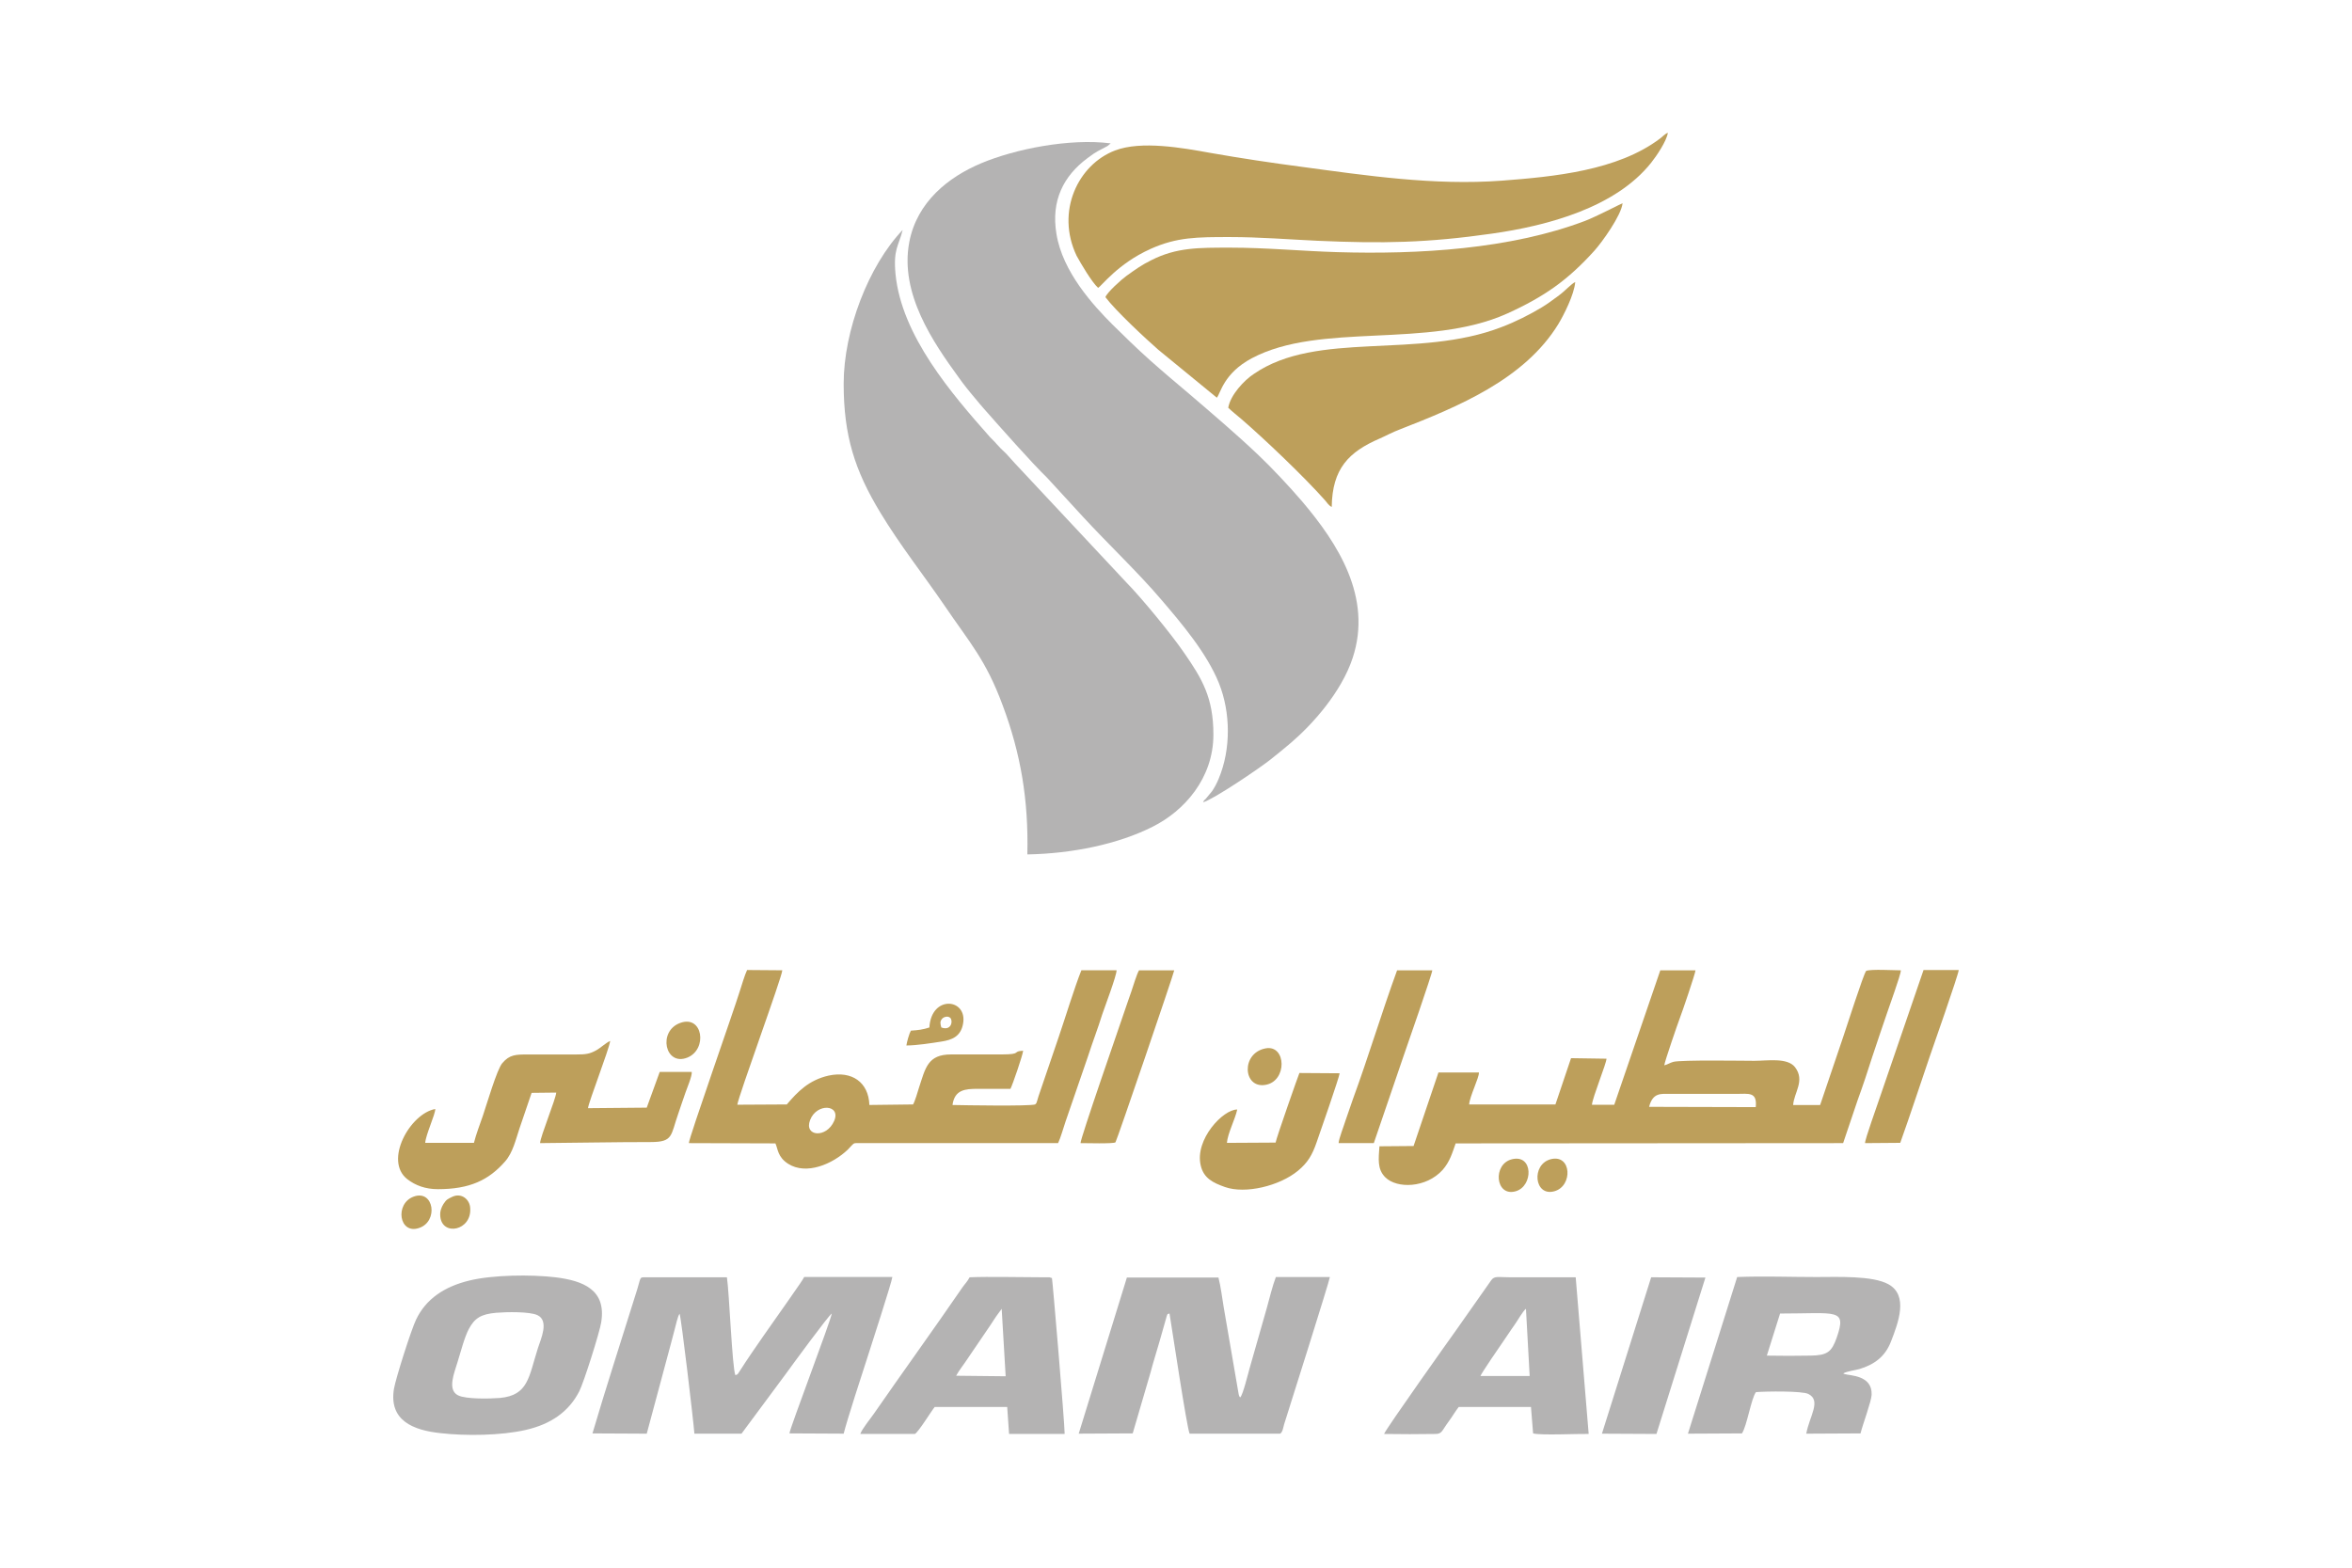 <?xml version="1.0" encoding="UTF-8"?><svg id="Calque_1" xmlns="http://www.w3.org/2000/svg" viewBox="0 0 1200 800"><defs><style>.cls-1{fill:#b4b3b3;}.cls-2{fill:#bd9f5b;}</style></defs><g id="Layer_1"><g id="_1456032012800"><path class="cls-2" d="M627.46,126.38c-15.8,0-27.14-.14-39.97,6.35-5,2.43-8.51,5-12.83,8.1-2.43,1.76-9.72,8.24-10.67,10.8,5.27,7.02,20.39,21.07,27.01,26.87l29.84,24.44c1.89-2.16,3.38-12.42,17.82-20.12,35.11-18.64,89.8-4.59,130.31-22.82,19.04-8.64,31.06-17.15,44.56-32.14,3.78-4.19,13.77-18.09,14.31-24.17-.54,.14-13.77,7.02-19.18,9.05-38.22,14.45-84.94,17.15-126.26,15.93-18.36-.54-36.19-2.3-54.96-2.3Z"/><path class="cls-2" d="M560.22,146.9c1.76-.81,9.99-12.29,26.74-19.85,13.5-6.08,23.77-6.08,40.51-6.08,15.39,0,29.98,1.22,44.56,1.89,33.49,1.49,56.18,1.08,89.26-3.65,28.49-4.05,63.06-13.37,81.16-36.19,2.7-3.38,7.83-10.94,8.51-15.26-1.76,.68-2.7,2.03-4.05,2.97-21.61,16.34-54.15,19.45-80.75,21.47-34.57,2.57-69.54-2.7-101.68-7.02-15.53-2.03-31.6-4.46-46.99-7.16-14.18-2.57-35.24-6.35-48.61-1.22-18.77,7.16-30.38,31.06-19.58,53.74,2.3,4.19,7.7,13.37,10.94,16.34Zm281.15,417.94c1.89-7.43,6.21-6.62,10.4-6.62h34.03c6.35,0,10.8-1.22,9.99,6.75l-54.42-.14Zm-17.82-1.08h-11.34c.27-3.65,7.43-21.2,7.43-23.5l-18.09-.27-7.97,23.63h-44.02c.27-4.19,5.13-13.64,5-16.34h-20.66l-12.69,37.54-17.42,.14c-.41,6.35-1.22,11.61,2.97,15.8,5.94,5.94,20.93,5.54,29.3-3.78,3.65-4.19,4.86-8.51,6.62-13.5l197.69-.14,7.43-22.01c2.57-7.02,5.13-14.72,7.43-22.01,2.3-7.02,5-14.85,7.43-22.01,1.08-3.38,7.16-19.85,7.16-22.15-3.65,0-15.12-.68-17.69,.27-1.49,1.89-10.13,29.17-11.88,34.16l-11.61,34.3h-13.77c.41-6.35,6.21-12.42,.95-19.31-3.92-5-14.04-3.24-20.8-3.24-4.73,0-37.54-.54-41.32,.54-1.89,.54-2.84,1.35-4.59,1.76,.27-2.16,6.75-20.93,7.97-24.17,1.22-3.11,7.83-22.55,7.97-24.31h-17.96l-23.5,68.6h0Zm-397.95,8.24c-3.92,9.05-15.53,7.97-12.29-.41,3.38-8.91,15.93-7.97,12.29,.41Zm-74.14,11.34l44.16,.14c1.35,2.97,1.08,6.89,6.48,10.4,9.32,5.94,22.69,.14,30.38-7.16,.68-.68,1.22-1.35,2.03-2.16,1.35-1.35,1.22-1.22,3.51-1.22h101.82c1.35-2.84,2.7-7.83,3.78-10.94l11.34-32.95c2.57-7.97,5.13-14.45,7.43-21.88,1.22-3.65,7.29-19.58,7.29-22.42h-17.96c-3.38,8.37-8.37,24.71-11.61,34.16l-10.26,30.11c-.27,.81-.41,1.49-.68,2.3-.54,1.35-.14,1.08-1.08,1.89-3.24,.95-35.92,.41-42.13,.27,1.08-7.83,6.48-8.24,12.83-8.24h16.74c1.08-2.03,6.21-17.01,6.48-19.45-5.94,.27-.14,1.89-11.07,1.89h-25.66c-12.02,0-13.1,6.89-16.47,17.15-.54,1.76-2.03,6.89-2.97,8.37l-22.28,.27c-.41-11.61-8.91-17.55-20.8-14.99-10.13,2.3-15.8,8.24-21.34,14.72l-25.25,.14c.81-5.13,22.82-65.09,22.96-68.6l-17.96-.14c-1.08,2.16-2.97,8.37-3.78,10.94-3.11,10.13-25.93,74.81-25.93,77.38ZM626.65,208.07c1.62,1.62,4.86,4.19,6.75,5.81,11.88,10.26,32,29.44,42.54,41.32,1.22,1.35,1.89,2.7,3.51,3.51,.27-19.58,8.64-28.09,24.58-34.97,3.38-1.49,6.21-3.11,10.13-4.59,29.71-11.61,63.6-25.52,80.89-53.74,2.7-4.46,8.1-14.99,8.64-21.47-1.76,.68-5.27,4.59-8.24,6.75s-5.54,4.19-8.91,6.21c-6.08,3.65-13.23,7.29-20.39,9.99-42.81,16.61-93.99,1.62-126.39,23.9-5,3.24-12.02,10.8-13.1,17.28h0Zm-332.46,330.03h-24.44c-6.62,0-9.72,0-13.5,4.46-2.7,3.11-7.97,21.2-9.86,26.74-1.49,4.32-3.51,9.59-4.59,13.91h-24.85c.27-4.19,5.13-14.45,5.13-17.28-12.83,2.3-26.33,26.33-14.31,35.78,4.19,3.24,9.32,5.13,15.66,5.13,16.2,0,25.93-4.59,34.3-14.18,3.92-4.46,5.4-11.07,7.29-16.74,2.03-6.08,4.19-12.15,6.21-18.23l12.56-.14c-.14,3.11-8.1,22.42-8.24,25.79,18.91-.14,37.41-.54,56.45-.54,11.61,0,10.13-3.38,14.04-14.45,1.22-3.51,2.43-7.29,3.65-10.67,.81-2.43,3.51-8.64,3.24-10.67h-16.34l-6.62,18.23-29.98,.27c.54-3.78,10.53-29.3,11.34-34.3-1.89,.68-5,3.65-7.29,4.86-3.24,1.76-5.27,2.03-9.86,2.03h0Zm356.63,44.97l-24.85,.14c.41-4.86,4.19-12.02,5.27-17.01-7.16-.14-21.74,15.26-18.64,28.49,1.49,6.62,6.35,8.91,12.42,11.07,10.4,3.65,27.82-.54,37.27-8.37,4.86-4.05,7.16-7.83,9.45-14.45,1.49-4.19,11.61-33.35,11.75-35.24l-20.53-.14c-.27,.41-11.75,33.08-12.15,35.51h0Zm-99.52,.27c2.3,0,17.01,.41,17.82-.41,.81-1.22,29.84-86.29,29.98-87.77h-17.96c-1.22,2.03-2.97,8.1-3.92,10.8-1.35,3.65-2.43,7.16-3.78,10.94-2.43,7.16-22.28,64.28-22.15,66.44Zm400.25,0l17.96-.14c5.27-14.72,9.86-28.9,14.99-43.89,1.08-3.11,14.72-42,14.85-44.29h-17.96l-22.55,65.76c-1.08,3.38-7.29,20.39-7.29,22.55Zm-268.59,0h17.96l14.99-43.89c1.76-5,14.85-42.67,14.85-44.29h-17.96c-7.97,21.88-14.72,44.43-22.55,65.76-1.35,3.78-2.43,7.16-3.78,10.94-.81,2.7-3.38,9.18-3.51,11.48Z"/><path class="cls-2" d="M480.27,524.33c-.54-1.89-.81-3.11,.41-4.46,.81-.95,2.97-1.62,4.19-.41,1.49,1.62,.41,6.75-4.59,4.86Zm-6.08,0c-3.38,1.08-5.54,1.35-9.45,1.62-.81,1.35-2.03,5.67-2.3,7.56,5.27,0,12.96-1.22,18.09-2.03,5-.81,9.59-2.43,10.8-8.91,2.57-13.1-16.2-15.12-17.15,1.76Zm-127.2-2.3c-11.48,4.19-7.7,22.15,3.65,17.69,10.53-4.19,7.97-22.01-3.65-17.69Zm298.7,12.96c-12.69,2.43-11.48,20.53-.14,18.64,11.34-1.76,10.8-20.66,.14-18.64Zm-414.97,75.76c-2.43,1.22-2.84,1.22-4.46,3.65-1.08,1.76-1.89,3.78-1.62,6.35,.95,10.26,16.07,7.29,15.26-4.19-.14-4.32-4.32-8.1-9.18-5.81Zm560.4-19.18c-9.99,2.7-8.37,19.18,1.89,16.34,9.59-2.57,8.91-19.18-1.89-16.34Zm-579.98,19.04c-9.86,3.51-7.56,19.45,2.57,16.07,10.13-3.24,7.7-19.72-2.57-16.07Zm560.27-19.04c-9.99,2.43-8.51,19.31,1.89,16.34,9.05-2.57,9.05-19.04-1.89-16.34Z"/><g><path class="cls-1" d="M613.82,409.41c5.4-1.49,29.03-17.55,34.3-21.74,3.78-2.97,7.02-5.67,10.4-8.51,10.94-9.32,25.79-25.79,31.6-43.35,10.26-31.06-7.7-58.61-25.66-79.81-6.08-7.16-15.8-17.55-22.69-24.04-10.8-10.26-23.63-21.2-34.84-30.79-7.02-5.94-13.77-11.61-20.12-17.28-7.43-6.62-13.23-12.42-19.18-18.23-9.72-9.72-25.52-26.87-28.63-46.32-2.84-17.01,3.65-29.57,15.8-38.62,5.13-3.92,5.94-3.78,10.26-6.21l1.62-1.35c-21.2-2.7-49.02,2.97-66.03,10.13-16.74,7.02-32.81,19.72-36.73,40.24-5,26.33,12.29,51.31,25.25,69.14,2.3,3.24,5.27,7.02,8.51,10.8,1.62,1.89,2.84,3.51,4.46,5.27,8.1,9.18,24.44,27.68,32.14,35.11l18.36,19.99c12.56,13.64,28.22,28.49,39.7,42,10.53,12.29,23.36,27.41,29.57,42.81,5.94,14.85,6.21,33.62-.14,48.75-.95,2.3-2.16,4.59-3.38,6.35l-3.24,3.92c-1.22,1.22-.54,.14-1.35,1.76h0Z"/><path class="cls-1" d="M430.44,195.79c0,26.6,5.67,44.29,18.77,65.9,10.13,16.74,21.74,31.33,32.81,47.53,12.83,18.91,20.93,27.41,29.57,50.77,9.18,24.58,13.23,48.21,12.56,76.03,22.96-.41,46.45-5.27,64.01-14.18,15.93-7.97,30.92-24.58,30.92-46.99,0-18.91-5.81-28.49-14.85-41.59-6.35-9.32-21.74-28.09-29.57-36.05l-56.85-60.77c-2.43-2.57-4.05-4.73-6.35-6.75-1.35-1.22-1.89-2.03-3.11-3.24-.95-1.22-2.3-2.3-3.24-3.38-19.72-22.28-45.1-51.72-48.21-83.18-1.22-12.83,1.62-14.31,3.65-22.55-17.42,18.23-30.11,51.31-30.11,78.46Zm-128.15,535.69l27.68,.14,12.29-45.78c.68-2.7,1.35-5.13,2.03-7.7,.41-1.35,1.49-6.62,2.43-7.7,.81,1.49,7.16,55.37,7.56,61.17h24.04l22.82-30.79c2.7-3.78,21.74-29.71,23.23-30.52-.41,3.51-21.07,57.66-21.61,61.17l27.68,.14c1.62-6.62,9.72-31.6,12.42-39.84,1.08-3.38,12.15-37.54,12.42-40.11h-44.97c-1.22,2.16-2.7,4.19-4.19,6.35s-2.84,4.05-4.32,6.21c-6.89,9.86-17.82,25.12-23.9,34.7-1.62,2.43-1.35,2.43-2.7,2.84-1.62-3.38-3.11-42-4.32-49.96h-41.59c-3.38,0-2.03-.27-5,8.78-7.16,22.96-15.39,48.34-22.01,70.89Zm350.83,.14c1.35-.81,1.62-3.38,2.03-4.73,2.97-9.45,23.09-72.92,23.36-75.22h-27.55c-1.76,4.59-3.24,10.8-4.59,15.66l-8.78,30.79c-.68,2.3-3.51,14.04-4.86,14.99-.81-.81-.81-2.16-1.08-3.51l-7.29-42.4c-.81-4.86-1.49-10.53-2.7-15.26h-46.72l-24.58,79.67,27.55-.14,9.05-30.92c1.35-5.13,2.97-10.26,4.46-15.39l3.92-13.77c.54-1.08,0-.68,1.35-1.08,1.22,7.43,8.91,58.74,10.26,61.31h46.18Zm255.08-61.31c28.9,0,34.16-2.84,28.9,12.29-2.57,7.29-4.73,9.05-13.37,9.18-7.29,.14-14.85,.14-22.28,0l6.75-21.47h0Zm32.27,30.52c2.03-1.08,5.54-1.49,8.1-2.16,7.7-2.3,13.23-6.35,16.2-14.04,3.78-9.72,9.05-23.63-1.35-29.3-8.1-4.46-25.93-3.65-36.73-3.65-13.1,0-27.28-.54-40.38,0l-25.12,79.94,27.55-.14c2.57-3.78,4.73-17.96,7.16-21.07,5-.41,23.63-.68,26.74,.95,6.75,3.38,.54,11.34-1.08,20.26l27.68-.14c1.22-4.86,5.54-16.34,5.67-19.72,.41-9.99-10.94-9.72-13.64-10.53-1.22-.41-.27,0-.81-.41Zm-687.2-30.92c5-.41,16.88-.68,20.93,1.22,6.08,2.84,1.76,12.15,.27,16.74-4.73,14.85-4.86,24.17-19.45,25.52-5.13,.41-17.28,.68-21.34-1.35-5.67-2.84-1.76-11.75-.27-16.88,1.62-5.13,3.51-12.69,5.81-17.01,2.97-5.54,6.21-7.56,14.04-8.24h0Zm53.47,4.86c2.7-16.61-9.18-21.2-23.36-22.96-12.56-1.49-32-1.22-43.75,1.62-12.96,3.11-22.28,9.45-27.28,19.85-2.43,4.86-10.4,29.98-11.34,35.38-2.7,16.2,9.72,21.2,23.77,22.69,12.96,1.49,30.92,1.22,43.35-1.62,13.1-2.97,22.15-9.45,27.41-19.72,2.3-4.46,10.4-30.11,11.21-35.24h0Zm181.08,27.28c1.62-2.97,4.19-6.08,5.81-8.64l11.75-17.28c.95-1.62,1.76-2.57,2.84-4.32,.68-1.08,2.57-3.38,2.84-3.92l2.03,34.43-25.25-.27h0Zm-21.07,29.71c1.76-.81,8.37-11.61,10.13-13.77h37l.95,13.77h28.36c0-5.67-6.21-78.86-6.48-79.54l-1.22-.41h-3.78c-11.21,0-27.14-.41-37,0-1.22,2.3-2.43,3.38-3.65,5.13-14.45,21.07-30.65,43.48-45.24,64.55-1.89,2.7-6.08,7.83-6.89,10.26-.14,0,27.82,0,27.82,0Zm288.57-29.57c.54-1.49,10.13-15.53,11.48-17.42,2.03-2.84,3.65-5.54,5.81-8.51,1.49-2.03,4.32-7.16,5.94-8.37l1.89,34.3h-25.12Zm-49.15,29.57c8.64,.14,17.55,.14,26.2,0,3.38,0,3.24-1.62,6.75-6.35,1.89-2.57,3.24-5,5.13-7.43h36.86l1.08,13.5c4.05,1.08,22.69,.14,28.36,.27l-6.62-79.94h-33.76c-5.67,0-7.7-.81-9.32,1.49l-18.23,25.93c-1.49,2.03-35.65,50.1-36.46,52.53h0Zm111.14-.14l27.82,.14,24.98-79.81-27.68-.14-25.12,79.81Z"/></g></g></g></svg>